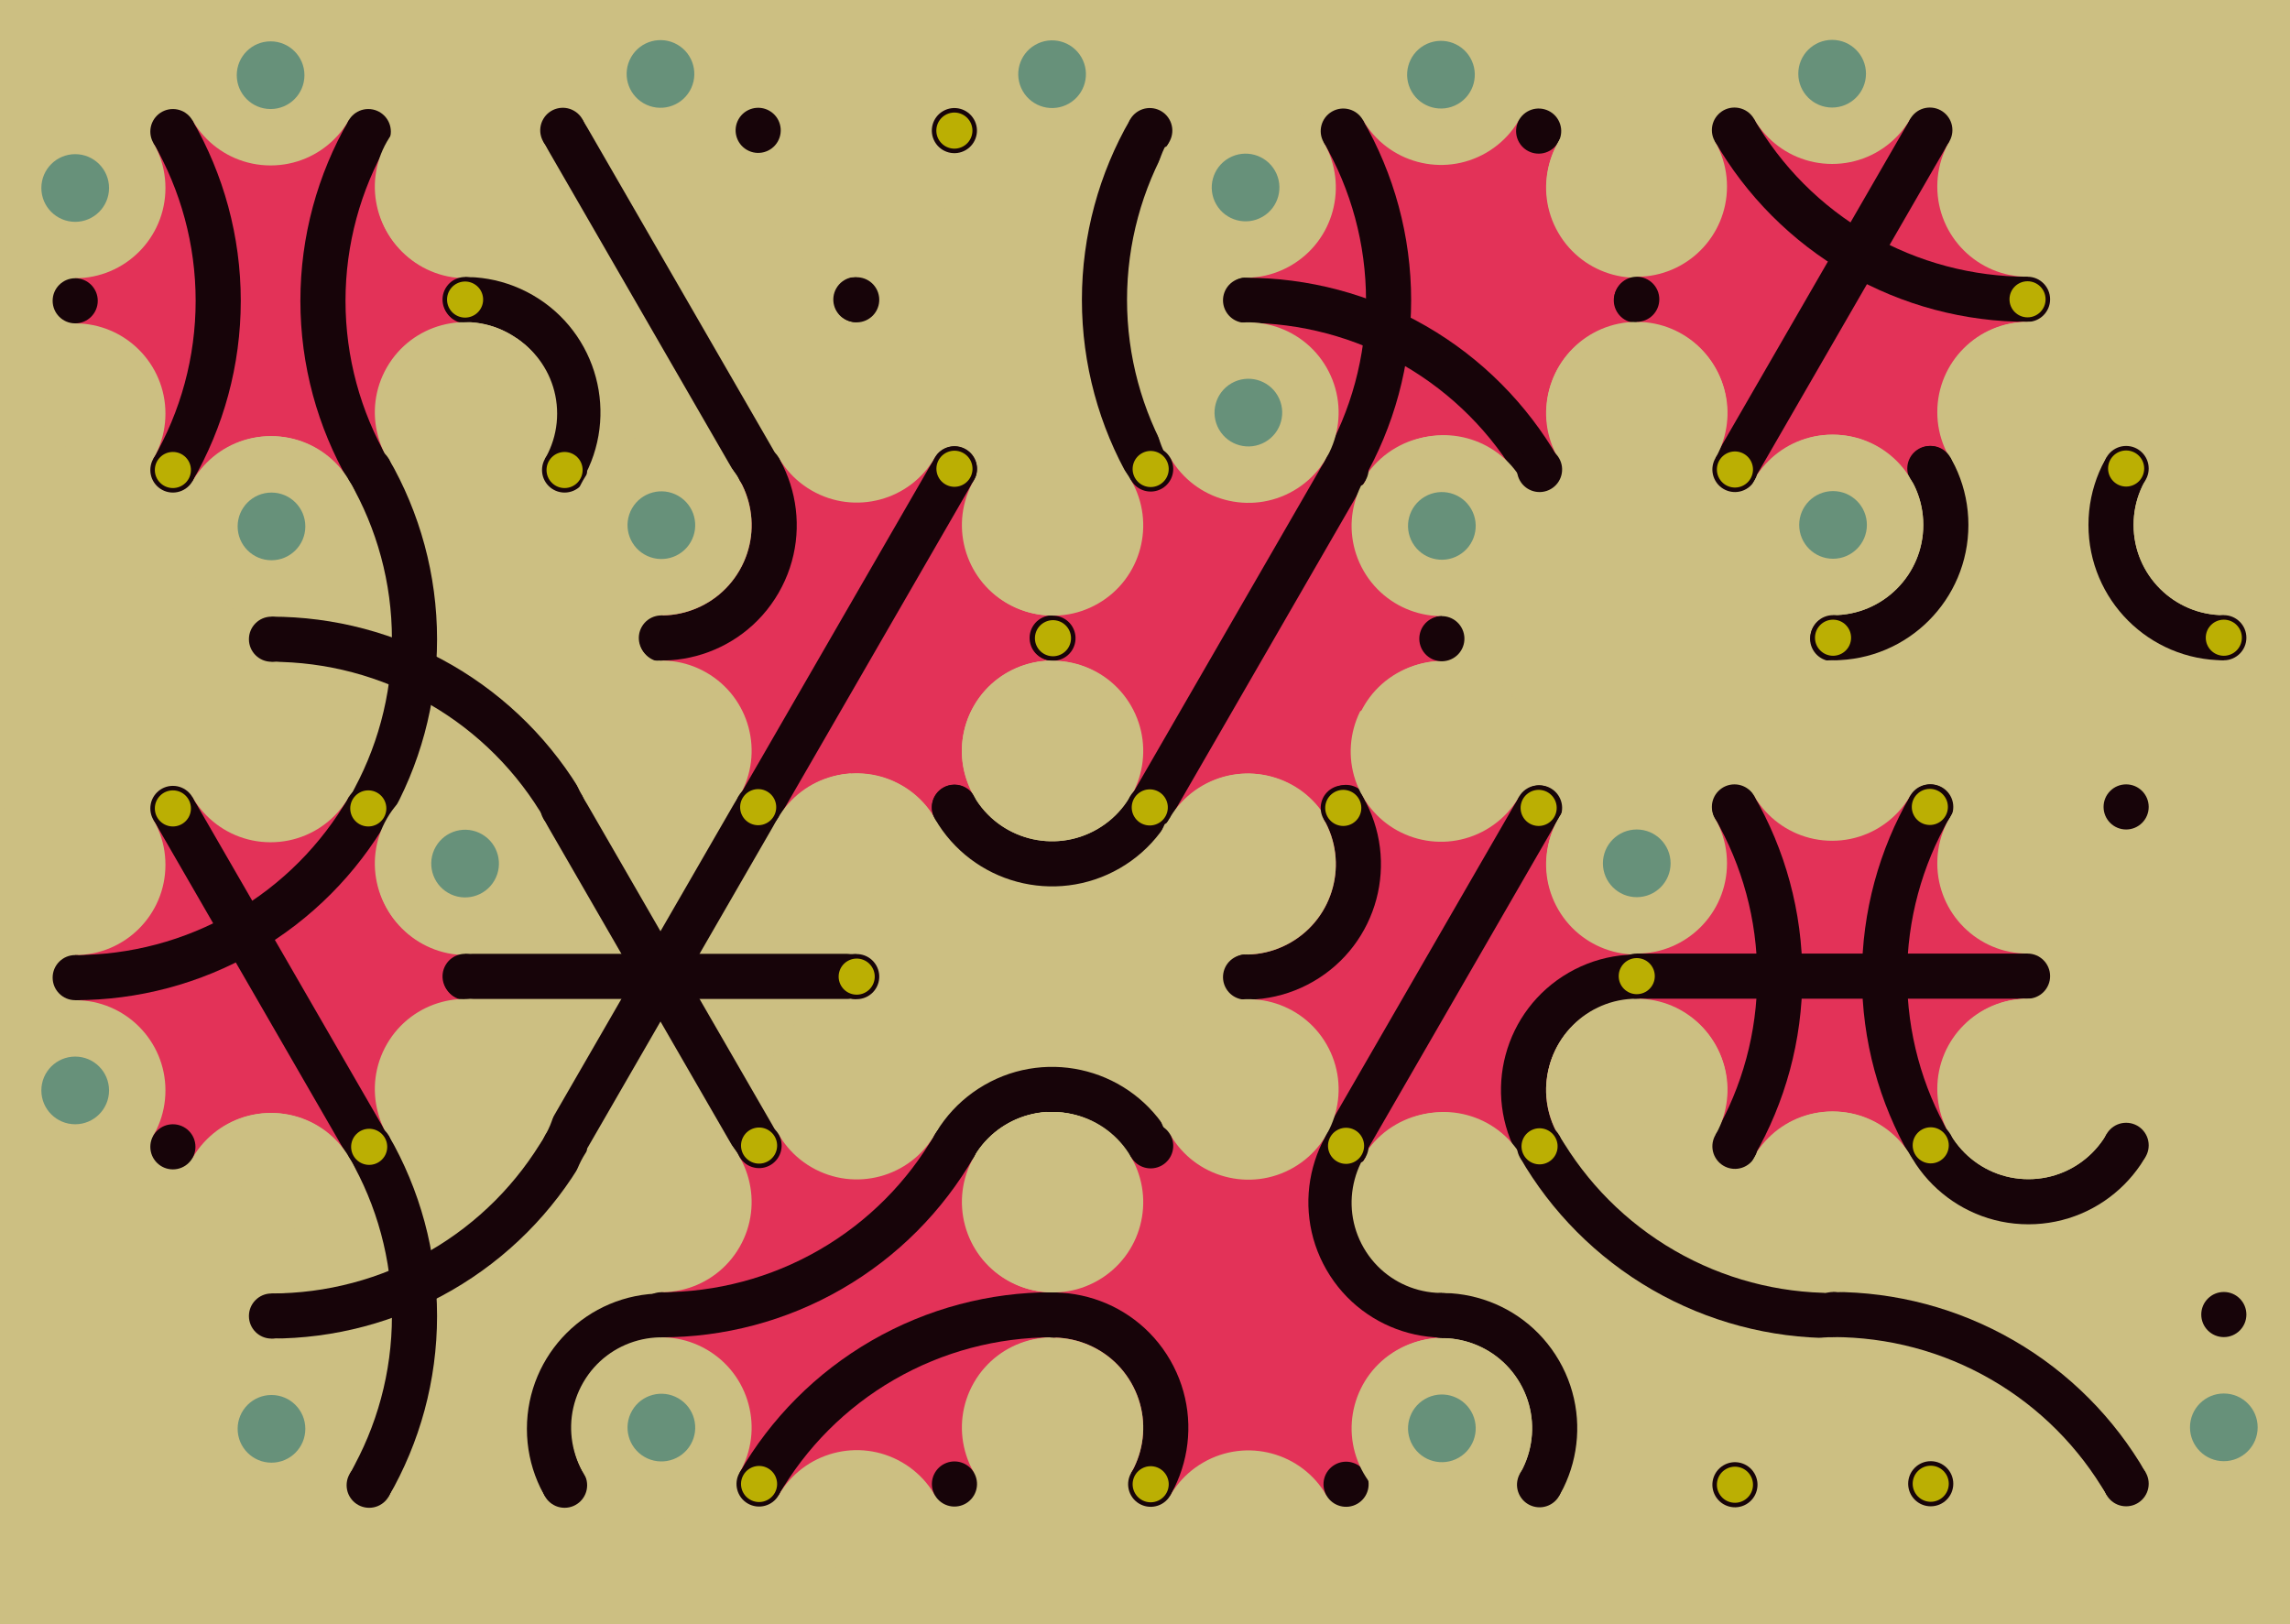 <svg xmlns='http://www.w3.org/2000/svg' width='1015' height='720'><rect width='100%' height='100%' fill='#ccbf82'/><g transform='translate(0,0)'><g transform='rotate(0 120 133)'><svg fill='none' stroke='none'><defs><clipPath id='hex-0-0'><polygon points='206.54,183.33 119.94,233.33 33.33,183.33 33.33,83.33 119.94,33.33 206.54,83.33'/></clipPath></defs><polygon points='206.54,183.33 119.94,233.33 33.33,183.33 33.33,83.33 119.94,33.33 206.54,83.33' fill='#ccbf82'/><circle r='133.335' cx='119.935' cy='133.335' fill='#e33258' clip-path='url(#hex-0-0)'/><g stroke='#170409' stroke-width='20' clip-path='url(#hex-0-0)'><g><circle cx='293.14' cy='133.33' stroke='#170409' r='150' fill='none'/></g><g><circle cx='-53.28' cy='133.33' stroke='#170409' r='150' fill='none'/></g></g><circle cx='206.54' cy='183.33' r='40' fill='#ccbf82'/><circle cx='206.54' cy='183.33' r='15' fill='#67917a'/><circle cx='119.94' cy='233.33' r='40' fill='#ccbf82'/><circle cx='119.94' cy='233.33' r='15' fill='#ccbf82'/><circle cx='33.33' cy='183.33' r='40' fill='#ccbf82'/><circle cx='33.33' cy='183.33' r='15' fill='#ccbf82'/><circle cx='33.33' cy='83.33' r='40' fill='#ccbf82'/><circle cx='33.33' cy='83.33' r='15' fill='#67917a'/><circle cx='119.94' cy='33.33' r='40' fill='#ccbf82'/><circle cx='119.94' cy='33.33' r='15' fill='#67917a'/><circle cx='206.54' cy='83.33' r='40' fill='#ccbf82'/><circle cx='206.54' cy='83.33' r='15' fill='#ccbf82'/><circle cx='163.24' cy='208.33' r='10' fill='#170409'/><circle cx='163.24' cy='208.33' r='8' fill='#170409'/><circle cx='76.63' cy='208.33' r='10' fill='#170409'/><circle cx='76.63' cy='208.33' r='8' fill='#bbaf03'/><circle cx='33.33' cy='133.33' r='10' fill='#170409'/><circle cx='33.33' cy='133.33' r='8' fill='#170409'/><circle cx='76.63' cy='58.33' r='10' fill='#170409'/><circle cx='76.63' cy='58.33' r='8' fill='#170409'/><circle cx='163.24' cy='58.33' r='10' fill='#170409'/><circle cx='163.24' cy='58.33' r='8' fill='#170409'/><circle cx='206.54' cy='133.33' r='10' fill='#170409'/><circle cx='206.54' cy='133.33' r='8' fill='#bbaf03'/></svg></g></g><g transform='translate(173,0)'><g transform='rotate(120 120 133)'><svg fill='none' stroke='none'><defs><clipPath id='hex-0-1'><polygon points='206.54,183.33 119.94,233.33 33.33,183.33 33.33,83.33 119.94,33.33 206.54,83.33'/></clipPath></defs><polygon points='206.54,183.33 119.94,233.33 33.33,183.33 33.33,83.33 119.94,33.33 206.54,83.33' fill='#ccbf82'/><circle r='133.335' cx='119.935' cy='133.335' fill='#ccbf82' clip-path='url(#hex-0-1)'/><g stroke='#170409' stroke-width='20' clip-path='url(#hex-0-1)'><g><circle cx='206.54' cy='183.33' stroke='#170409' r='50' fill='none'/></g><line x1='76.63' y1='208.33' x2='163.24' y2='58.33'/></g><circle cx='206.54' cy='183.33' r='40' fill='#ccbf82'/><circle cx='206.54' cy='183.33' r='15' fill='#ccbf82'/><circle cx='119.94' cy='233.33' r='40' fill='#ccbf82'/><circle cx='119.94' cy='233.33' r='15' fill='#ccbf82'/><circle cx='33.33' cy='183.33' r='40' fill='#ccbf82'/><circle cx='33.33' cy='183.33' r='15' fill='#67917a'/><circle cx='33.33' cy='83.33' r='40' fill='#ccbf82'/><circle cx='33.33' cy='83.33' r='15' fill='#ccbf82'/><circle cx='119.94' cy='33.33' r='40' fill='#ccbf82'/><circle cx='119.94' cy='33.33' r='15' fill='#ccbf82'/><circle cx='206.54' cy='83.33' r='40' fill='#ccbf82'/><circle cx='206.54' cy='83.33' r='15' fill='#67917a'/><circle cx='163.24' cy='208.33' r='10' fill='#170409'/><circle cx='163.24' cy='208.33' r='8' fill='#bbaf03'/><circle cx='76.63' cy='208.33' r='10' fill='#170409'/><circle cx='76.63' cy='208.33' r='8' fill='#170409'/><circle cx='33.33' cy='133.33' r='10' fill='#170409'/><circle cx='33.33' cy='133.33' r='8' fill='#170409'/><circle cx='76.63' cy='58.33' r='10' fill='#170409'/><circle cx='76.63' cy='58.33' r='8' fill='#bbaf03'/><circle cx='163.24' cy='58.33' r='10' fill='#170409'/><circle cx='163.24' cy='58.33' r='8' fill='#170409'/><circle cx='206.54' cy='133.33' r='10' fill='#170409'/><circle cx='206.54' cy='133.33' r='8' fill='#170409'/></svg></g></g><g transform='translate(346,0)'><g transform='rotate(240 120 133)'><svg fill='none' stroke='none'><defs><clipPath id='hex-0-2'><polygon points='206.54,183.33 119.94,233.33 33.33,183.33 33.33,83.33 119.94,33.33 206.54,83.33'/></clipPath></defs><polygon points='206.54,183.33 119.94,233.33 33.33,183.33 33.33,83.33 119.94,33.33 206.54,83.33' fill='#ccbf82'/><circle r='133.335' cx='119.935' cy='133.335' fill='#ccbf82' clip-path='url(#hex-0-2)'/><g stroke='#170409' stroke-width='20' clip-path='url(#hex-0-2)'><g><circle cx='33.33' cy='283.34' stroke='#170409' r='150' fill='none'/></g></g><circle cx='206.54' cy='183.33' r='40' fill='#ccbf82'/><circle cx='206.54' cy='183.33' r='15' fill='#67917a'/><circle cx='119.94' cy='233.33' r='40' fill='#ccbf82'/><circle cx='119.94' cy='233.33' r='15' fill='#ccbf82'/><circle cx='33.33' cy='183.33' r='40' fill='#ccbf82'/><circle cx='33.33' cy='183.33' r='15' fill='#ccbf82'/><circle cx='33.33' cy='83.33' r='40' fill='#ccbf82'/><circle cx='33.33' cy='83.33' r='15' fill='#ccbf82'/><circle cx='119.94' cy='33.33' r='40' fill='#ccbf82'/><circle cx='119.94' cy='33.33' r='15' fill='#67917a'/><circle cx='206.54' cy='83.33' r='40' fill='#ccbf82'/><circle cx='206.54' cy='83.33' r='15' fill='#ccbf82'/><circle cx='163.24' cy='208.33' r='10' fill='#170409'/><circle cx='163.24' cy='208.33' r='8' fill='#170409'/><circle cx='76.63' cy='208.33' r='10' fill='#170409'/><circle cx='76.63' cy='208.33' r='8' fill='#bbaf03'/><circle cx='33.33' cy='133.33' r='10' fill='#170409'/><circle cx='33.33' cy='133.33' r='8' fill='#bbaf03'/><circle cx='76.63' cy='58.33' r='10' fill='#170409'/><circle cx='76.63' cy='58.33' r='8' fill='#170409'/><circle cx='163.24' cy='58.33' r='10' fill='#170409'/><circle cx='163.24' cy='58.33' r='8' fill='#170409'/><circle cx='206.54' cy='133.33' r='10' fill='#170409'/><circle cx='206.54' cy='133.33' r='8' fill='#bbaf03'/></svg></g></g><g transform='translate(519,0)'><g transform='rotate(60 120 133)'><svg fill='none' stroke='none'><defs><clipPath id='hex-0-3'><polygon points='206.54,183.33 119.94,233.33 33.33,183.33 33.33,83.33 119.94,33.33 206.54,83.33'/></clipPath></defs><polygon points='206.54,183.33 119.94,233.33 33.33,183.33 33.33,83.33 119.94,33.33 206.54,83.33' fill='#ccbf82'/><circle r='133.335' cx='119.935' cy='133.335' fill='#e33258' clip-path='url(#hex-0-3)'/><g stroke='#170409' stroke-width='20' clip-path='url(#hex-0-3)'><g><circle cx='33.33' cy='283.34' stroke='#170409' r='150' fill='none'/></g><g><circle cx='206.54' cy='283.32' stroke='#170409' r='150' fill='none'/></g></g><circle cx='206.54' cy='183.33' r='40' fill='#ccbf82'/><circle cx='206.54' cy='183.33' r='15' fill='#ccbf82'/><circle cx='119.94' cy='233.33' r='40' fill='#ccbf82'/><circle cx='119.94' cy='233.33' r='15' fill='#ccbf82'/><circle cx='33.33' cy='183.33' r='40' fill='#ccbf82'/><circle cx='33.33' cy='183.33' r='15' fill='#67917a'/><circle cx='33.33' cy='83.33' r='40' fill='#ccbf82'/><circle cx='33.33' cy='83.33' r='15' fill='#67917a'/><circle cx='119.94' cy='33.33' r='40' fill='#ccbf82'/><circle cx='119.94' cy='33.33' r='15' fill='#ccbf82'/><circle cx='206.54' cy='83.33' r='40' fill='#ccbf82'/><circle cx='206.54' cy='83.33' r='15' fill='#ccbf82'/><circle cx='163.24' cy='208.33' r='10' fill='#170409'/><circle cx='163.24' cy='208.33' r='8' fill='#bbaf03'/><circle cx='76.63' cy='208.33' r='10' fill='#170409'/><circle cx='76.63' cy='208.33' r='8' fill='#170409'/><circle cx='33.33' cy='133.33' r='10' fill='#170409'/><circle cx='33.33' cy='133.33' r='8' fill='#170409'/><circle cx='76.63' cy='58.33' r='10' fill='#170409'/><circle cx='76.63' cy='58.33' r='8' fill='#170409'/><circle cx='163.24' cy='58.33' r='10' fill='#170409'/><circle cx='163.24' cy='58.33' r='8' fill='#bbaf03'/><circle cx='206.54' cy='133.33' r='10' fill='#170409'/><circle cx='206.54' cy='133.33' r='8' fill='#170409'/></svg></g></g><g transform='translate(692,0)'><g transform='rotate(180 120 133)'><svg fill='none' stroke='none'><defs><clipPath id='hex-0-4'><polygon points='206.54,183.33 119.94,233.33 33.33,183.33 33.33,83.33 119.94,33.33 206.54,83.33'/></clipPath></defs><polygon points='206.54,183.33 119.94,233.33 33.33,183.33 33.33,83.33 119.94,33.33 206.54,83.33' fill='#ccbf82'/><circle r='133.335' cx='119.935' cy='133.335' fill='#e33258' clip-path='url(#hex-0-4)'/><g stroke='#170409' stroke-width='20' clip-path='url(#hex-0-4)'><g><circle cx='33.33' cy='283.34' stroke='#170409' r='150' fill='none'/></g><line x1='76.63' y1='208.33' x2='163.24' y2='58.33'/></g><circle cx='206.54' cy='183.33' r='40' fill='#ccbf82'/><circle cx='206.54' cy='183.33' r='15' fill='#ccbf82'/><circle cx='119.94' cy='233.33' r='40' fill='#ccbf82'/><circle cx='119.94' cy='233.33' r='15' fill='#67917a'/><circle cx='33.33' cy='183.33' r='40' fill='#ccbf82'/><circle cx='33.33' cy='183.33' r='15' fill='#ccbf82'/><circle cx='33.33' cy='83.33' r='40' fill='#ccbf82'/><circle cx='33.33' cy='83.33' r='15' fill='#ccbf82'/><circle cx='119.94' cy='33.33' r='40' fill='#ccbf82'/><circle cx='119.94' cy='33.33' r='15' fill='#67917a'/><circle cx='206.54' cy='83.33' r='40' fill='#ccbf82'/><circle cx='206.54' cy='83.33' r='15' fill='#67917a'/><circle cx='163.24' cy='208.33' r='10' fill='#170409'/><circle cx='163.24' cy='208.33' r='8' fill='#170409'/><circle cx='76.63' cy='208.33' r='10' fill='#170409'/><circle cx='76.63' cy='208.33' r='8' fill='#170409'/><circle cx='33.33' cy='133.33' r='10' fill='#170409'/><circle cx='33.33' cy='133.33' r='8' fill='#bbaf03'/><circle cx='76.63' cy='58.33' r='10' fill='#170409'/><circle cx='76.63' cy='58.33' r='8' fill='#170409'/><circle cx='163.24' cy='58.33' r='10' fill='#170409'/><circle cx='163.24' cy='58.33' r='8' fill='#170409'/><circle cx='206.54' cy='133.33' r='10' fill='#170409'/><circle cx='206.54' cy='133.33' r='8' fill='#170409'/></svg></g></g><g transform='translate(87,150)'><g transform='rotate(0 120 133)'><svg fill='none' stroke='none'><defs><clipPath id='hex-1-0'><polygon points='206.54,183.33 119.94,233.33 33.33,183.33 33.33,83.33 119.94,33.33 206.54,83.33'/></clipPath></defs><polygon points='206.54,183.33 119.94,233.33 33.33,183.33 33.33,83.33 119.94,33.33 206.54,83.33' fill='#ccbf82'/><circle r='133.335' cx='119.935' cy='133.335' fill='#ccbf82' clip-path='url(#hex-1-0)'/><g stroke='#170409' stroke-width='20' clip-path='url(#hex-1-0)'><g><circle cx='33.33' cy='283.34' stroke='#170409' r='150' fill='none'/></g><g><circle cx='-53.28' cy='133.33' stroke='#170409' r='150' fill='none'/></g></g><circle cx='206.54' cy='183.33' r='40' fill='#ccbf82'/><circle cx='206.54' cy='183.33' r='15' fill='#ccbf82'/><circle cx='119.94' cy='233.33' r='40' fill='#ccbf82'/><circle cx='119.94' cy='233.33' r='15' fill='#ccbf82'/><circle cx='33.33' cy='183.33' r='40' fill='#ccbf82'/><circle cx='33.33' cy='183.33' r='15' fill='#ccbf82'/><circle cx='33.33' cy='83.33' r='40' fill='#ccbf82'/><circle cx='33.33' cy='83.33' r='15' fill='#67917a'/><circle cx='119.94' cy='33.33' r='40' fill='#ccbf82'/><circle cx='119.94' cy='33.33' r='15' fill='#ccbf82'/><circle cx='206.54' cy='83.33' r='40' fill='#ccbf82'/><circle cx='206.54' cy='83.33' r='15' fill='#ccbf82'/><circle cx='163.24' cy='208.33' r='10' fill='#170409'/><circle cx='163.24' cy='208.33' r='8' fill='#bbaf03'/><circle cx='76.63' cy='208.33' r='10' fill='#170409'/><circle cx='76.63' cy='208.33' r='8' fill='#bbaf03'/><circle cx='33.33' cy='133.33' r='10' fill='#170409'/><circle cx='33.33' cy='133.33' r='8' fill='#170409'/><circle cx='76.63' cy='58.33' r='10' fill='#170409'/><circle cx='76.63' cy='58.33' r='8' fill='#170409'/><circle cx='163.24' cy='58.33' r='10' fill='#170409'/><circle cx='163.24' cy='58.33' r='8' fill='#bbaf03'/><circle cx='206.54' cy='133.33' r='10' fill='#170409'/><circle cx='206.54' cy='133.33' r='8' fill='#170409'/></svg></g></g><g transform='translate(260,150)'><g transform='rotate(120 120 133)'><svg fill='none' stroke='none'><defs><clipPath id='hex-1-1'><polygon points='206.54,183.33 119.94,233.33 33.33,183.33 33.33,83.33 119.94,33.33 206.54,83.33'/></clipPath></defs><polygon points='206.54,183.33 119.94,233.33 33.33,183.33 33.33,83.33 119.94,33.33 206.54,83.33' fill='#ccbf82'/><circle r='133.335' cx='119.935' cy='133.335' fill='#e33258' clip-path='url(#hex-1-1)'/><g stroke='#170409' stroke-width='20' clip-path='url(#hex-1-1)'><g><circle cx='119.94' cy='233.33' stroke='#170409' r='50' fill='none'/></g><line x1='33.33' y1='133.33' x2='206.54' y2='133.33'/></g><circle cx='206.54' cy='183.33' r='40' fill='#ccbf82'/><circle cx='206.54' cy='183.33' r='15' fill='#ccbf82'/><circle cx='119.94' cy='233.33' r='40' fill='#ccbf82'/><circle cx='119.94' cy='233.33' r='15' fill='#67917a'/><circle cx='33.33' cy='183.33' r='40' fill='#ccbf82'/><circle cx='33.33' cy='183.33' r='15' fill='#ccbf82'/><circle cx='33.33' cy='83.33' r='40' fill='#ccbf82'/><circle cx='33.33' cy='83.33' r='15' fill='#ccbf82'/><circle cx='119.94' cy='33.33' r='40' fill='#ccbf82'/><circle cx='119.94' cy='33.33' r='15' fill='#ccbf82'/><circle cx='206.54' cy='83.33' r='40' fill='#ccbf82'/><circle cx='206.54' cy='83.33' r='15' fill='#67917a'/><circle cx='163.24' cy='208.33' r='10' fill='#170409'/><circle cx='163.24' cy='208.33' r='8' fill='#170409'/><circle cx='76.63' cy='208.33' r='10' fill='#170409'/><circle cx='76.63' cy='208.33' r='8' fill='#170409'/><circle cx='33.33' cy='133.33' r='10' fill='#170409'/><circle cx='33.33' cy='133.33' r='8' fill='#bbaf03'/><circle cx='76.63' cy='58.33' r='10' fill='#170409'/><circle cx='76.63' cy='58.33' r='8' fill='#bbaf03'/><circle cx='163.24' cy='58.33' r='10' fill='#170409'/><circle cx='163.24' cy='58.33' r='8' fill='#170409'/><circle cx='206.54' cy='133.33' r='10' fill='#170409'/><circle cx='206.54' cy='133.33' r='8' fill='#170409'/></svg></g></g><g transform='translate(433,150)'><g transform='rotate(240 120 133)'><svg fill='none' stroke='none'><defs><clipPath id='hex-1-2'><polygon points='206.54,183.33 119.94,233.33 33.33,183.33 33.33,83.33 119.94,33.33 206.54,83.33'/></clipPath></defs><polygon points='206.54,183.33 119.94,233.33 33.33,183.33 33.33,83.33 119.94,33.33 206.54,83.33' fill='#ccbf82'/><circle r='133.335' cx='119.935' cy='133.335' fill='#e33258' clip-path='url(#hex-1-2)'/><g stroke='#170409' stroke-width='20' clip-path='url(#hex-1-2)'><line x1='163.24' y1='208.33' x2='76.63' y2='58.33'/></g><circle cx='206.54' cy='183.33' r='40' fill='#ccbf82'/><circle cx='206.54' cy='183.33' r='15' fill='#67917a'/><circle cx='119.94' cy='233.33' r='40' fill='#ccbf82'/><circle cx='119.94' cy='233.33' r='15' fill='#ccbf82'/><circle cx='33.33' cy='183.33' r='40' fill='#ccbf82'/><circle cx='33.33' cy='183.33' r='15' fill='#ccbf82'/><circle cx='33.33' cy='83.33' r='40' fill='#ccbf82'/><circle cx='33.33' cy='83.33' r='15' fill='#67917a'/><circle cx='119.94' cy='33.33' r='40' fill='#ccbf82'/><circle cx='119.94' cy='33.33' r='15' fill='#ccbf82'/><circle cx='206.54' cy='83.33' r='40' fill='#ccbf82'/><circle cx='206.54' cy='83.33' r='15' fill='#ccbf82'/><circle cx='163.24' cy='208.33' r='10' fill='#170409'/><circle cx='163.24' cy='208.33' r='8' fill='#170409'/><circle cx='76.63' cy='208.33' r='10' fill='#170409'/><circle cx='76.63' cy='208.33' r='8' fill='#bbaf03'/><circle cx='33.33' cy='133.33' r='10' fill='#170409'/><circle cx='33.33' cy='133.33' r='8' fill='#170409'/><circle cx='76.63' cy='58.33' r='10' fill='#170409'/><circle cx='76.63' cy='58.33' r='8' fill='#170409'/><circle cx='163.24' cy='58.33' r='10' fill='#170409'/><circle cx='163.24' cy='58.33' r='8' fill='#bbaf03'/><circle cx='206.54' cy='133.33' r='10' fill='#170409'/><circle cx='206.54' cy='133.33' r='8' fill='#bbaf03'/></svg></g></g><g transform='translate(606,150)'><g transform='rotate(60 120 133)'><svg fill='none' stroke='none'><defs><clipPath id='hex-1-3'><polygon points='206.54,183.33 119.94,233.33 33.33,183.33 33.33,83.33 119.94,33.33 206.54,83.33'/></clipPath></defs><polygon points='206.54,183.33 119.94,233.33 33.33,183.33 33.33,83.33 119.94,33.33 206.54,83.33' fill='#ccbf82'/><circle r='133.335' cx='119.935' cy='133.335' fill='#ccbf82' clip-path='url(#hex-1-3)'/><circle cx='206.54' cy='183.33' r='40' fill='#ccbf82'/><circle cx='206.54' cy='183.33' r='15' fill='#ccbf82'/><circle cx='119.94' cy='233.33' r='40' fill='#ccbf82'/><circle cx='119.94' cy='233.33' r='15' fill='#ccbf82'/><circle cx='33.33' cy='183.33' r='40' fill='#ccbf82'/><circle cx='33.33' cy='183.33' r='15' fill='#67917a'/><circle cx='33.33' cy='83.33' r='40' fill='#ccbf82'/><circle cx='33.33' cy='83.33' r='15' fill='#ccbf82'/><circle cx='119.94' cy='33.33' r='40' fill='#ccbf82'/><circle cx='119.94' cy='33.33' r='15' fill='#ccbf82'/><circle cx='206.54' cy='83.33' r='40' fill='#ccbf82'/><circle cx='206.54' cy='83.33' r='15' fill='#67917a'/><circle cx='163.24' cy='208.33' r='10' fill='#170409'/><circle cx='163.24' cy='208.33' r='8' fill='#bbaf03'/><circle cx='76.63' cy='208.33' r='10' fill='#170409'/><circle cx='76.63' cy='208.33' r='8' fill='#170409'/><circle cx='33.33' cy='133.33' r='10' fill='#170409'/><circle cx='33.33' cy='133.33' r='8' fill='#170409'/><circle cx='76.63' cy='58.33' r='10' fill='#170409'/><circle cx='76.63' cy='58.33' r='8' fill='#bbaf03'/><circle cx='163.24' cy='58.33' r='10' fill='#170409'/><circle cx='163.24' cy='58.33' r='8' fill='#170409'/><circle cx='206.54' cy='133.33' r='10' fill='#170409'/><circle cx='206.54' cy='133.33' r='8' fill='#170409'/></svg></g></g><g transform='translate(779,150)'><g transform='rotate(180 120 133)'><svg fill='none' stroke='none'><defs><clipPath id='hex-1-4'><polygon points='206.54,183.33 119.94,233.33 33.33,183.33 33.33,83.33 119.94,33.33 206.54,83.33'/></clipPath></defs><polygon points='206.54,183.33 119.94,233.33 33.33,183.33 33.33,83.33 119.94,33.33 206.54,83.33' fill='#ccbf82'/><circle r='133.335' cx='119.935' cy='133.335' fill='#ccbf82' clip-path='url(#hex-1-4)'/><g stroke='#170409' stroke-width='20' clip-path='url(#hex-1-4)'><g><circle cx='206.54' cy='183.33' stroke='#170409' r='50' fill='none'/></g><g><circle cx='33.33' cy='183.33' stroke='#170409' r='50' fill='none'/></g></g><circle cx='206.54' cy='183.33' r='40' fill='#ccbf82'/><circle cx='206.54' cy='183.33' r='15' fill='#67917a'/><circle cx='119.94' cy='233.33' r='40' fill='#ccbf82'/><circle cx='119.94' cy='233.33' r='15' fill='#ccbf82'/><circle cx='33.33' cy='183.33' r='40' fill='#ccbf82'/><circle cx='33.33' cy='183.33' r='15' fill='#ccbf82'/><circle cx='33.33' cy='83.33' r='40' fill='#ccbf82'/><circle cx='33.33' cy='83.33' r='15' fill='#ccbf82'/><circle cx='119.94' cy='33.33' r='40' fill='#ccbf82'/><circle cx='119.94' cy='33.33' r='15' fill='#67917a'/><circle cx='206.54' cy='83.33' r='40' fill='#ccbf82'/><circle cx='206.54' cy='83.33' r='15' fill='#ccbf82'/><circle cx='163.24' cy='208.33' r='10' fill='#170409'/><circle cx='163.24' cy='208.33' r='8' fill='#170409'/><circle cx='76.63' cy='208.33' r='10' fill='#170409'/><circle cx='76.63' cy='208.33' r='8' fill='#bbaf03'/><circle cx='33.33' cy='133.33' r='10' fill='#170409'/><circle cx='33.33' cy='133.33' r='8' fill='#bbaf03'/><circle cx='76.63' cy='58.33' r='10' fill='#170409'/><circle cx='76.63' cy='58.33' r='8' fill='#170409'/><circle cx='163.24' cy='58.33' r='10' fill='#170409'/><circle cx='163.24' cy='58.33' r='8' fill='#170409'/><circle cx='206.54' cy='133.33' r='10' fill='#170409'/><circle cx='206.54' cy='133.33' r='8' fill='#bbaf03'/></svg></g></g><g transform='translate(0,300)'><g transform='rotate(0 120 133)'><svg fill='none' stroke='none'><defs><clipPath id='hex-2-0'><polygon points='206.54,183.33 119.94,233.33 33.33,183.33 33.33,83.33 119.94,33.33 206.54,83.33'/></clipPath></defs><polygon points='206.54,183.33 119.94,233.33 33.33,183.33 33.33,83.33 119.94,33.33 206.54,83.33' fill='#ccbf82'/><circle r='133.335' cx='119.935' cy='133.335' fill='#e33258' clip-path='url(#hex-2-0)'/><g stroke='#170409' stroke-width='20' clip-path='url(#hex-2-0)'><line x1='163.24' y1='208.33' x2='76.63' y2='58.33'/><g><circle cx='33.33' cy='-16.68' stroke='#170409' r='150' fill='none'/></g></g><circle cx='206.54' cy='183.33' r='40' fill='#ccbf82'/><circle cx='206.54' cy='183.33' r='15' fill='#ccbf82'/><circle cx='119.94' cy='233.33' r='40' fill='#ccbf82'/><circle cx='119.94' cy='233.33' r='15' fill='#ccbf82'/><circle cx='33.33' cy='183.33' r='40' fill='#ccbf82'/><circle cx='33.33' cy='183.33' r='15' fill='#67917a'/><circle cx='33.33' cy='83.33' r='40' fill='#ccbf82'/><circle cx='33.33' cy='83.33' r='15' fill='#ccbf82'/><circle cx='119.94' cy='33.33' r='40' fill='#ccbf82'/><circle cx='119.94' cy='33.33' r='15' fill='#ccbf82'/><circle cx='206.54' cy='83.33' r='40' fill='#ccbf82'/><circle cx='206.54' cy='83.33' r='15' fill='#ccbf82'/><circle cx='163.24' cy='208.33' r='10' fill='#170409'/><circle cx='163.24' cy='208.33' r='8' fill='#bbaf03'/><circle cx='76.63' cy='208.33' r='10' fill='#170409'/><circle cx='76.63' cy='208.33' r='8' fill='#170409'/><circle cx='33.33' cy='133.33' r='10' fill='#170409'/><circle cx='33.33' cy='133.33' r='8' fill='#170409'/><circle cx='76.63' cy='58.33' r='10' fill='#170409'/><circle cx='76.63' cy='58.33' r='8' fill='#bbaf03'/><circle cx='163.24' cy='58.33' r='10' fill='#170409'/><circle cx='163.24' cy='58.33' r='8' fill='#bbaf03'/><circle cx='206.54' cy='133.33' r='10' fill='#170409'/><circle cx='206.54' cy='133.33' r='8' fill='#170409'/></svg></g></g><g transform='translate(173,300)'><g transform='rotate(120 120 133)'><svg fill='none' stroke='none'><defs><clipPath id='hex-2-1'><polygon points='206.54,183.33 119.94,233.33 33.33,183.33 33.33,83.33 119.94,33.33 206.54,83.33'/></clipPath></defs><polygon points='206.54,183.33 119.94,233.33 33.33,183.33 33.33,83.33 119.94,33.33 206.54,83.33' fill='#ccbf82'/><circle r='133.335' cx='119.935' cy='133.335' fill='#ccbf82' clip-path='url(#hex-2-1)'/><g stroke='#170409' stroke-width='20' clip-path='url(#hex-2-1)'><line x1='163.24' y1='208.33' x2='76.63' y2='58.33'/><line x1='76.63' y1='208.33' x2='163.24' y2='58.33'/><line x1='33.33' y1='133.33' x2='206.54' y2='133.33'/></g><circle cx='206.54' cy='183.33' r='40' fill='#ccbf82'/><circle cx='206.54' cy='183.33' r='15' fill='#ccbf82'/><circle cx='119.94' cy='233.33' r='40' fill='#ccbf82'/><circle cx='119.94' cy='233.33' r='15' fill='#67917a'/><circle cx='33.33' cy='183.33' r='40' fill='#ccbf82'/><circle cx='33.33' cy='183.33' r='15' fill='#ccbf82'/><circle cx='33.33' cy='83.33' r='40' fill='#ccbf82'/><circle cx='33.33' cy='83.33' r='15' fill='#ccbf82'/><circle cx='119.94' cy='33.33' r='40' fill='#ccbf82'/><circle cx='119.94' cy='33.33' r='15' fill='#67917a'/><circle cx='206.54' cy='83.33' r='40' fill='#ccbf82'/><circle cx='206.54' cy='83.33' r='15' fill='#ccbf82'/><circle cx='163.24' cy='208.33' r='10' fill='#170409'/><circle cx='163.24' cy='208.33' r='8' fill='#170409'/><circle cx='76.63' cy='208.33' r='10' fill='#170409'/><circle cx='76.63' cy='208.33' r='8' fill='#170409'/><circle cx='33.33' cy='133.33' r='10' fill='#170409'/><circle cx='33.33' cy='133.33' r='8' fill='#bbaf03'/><circle cx='76.63' cy='58.33' r='10' fill='#170409'/><circle cx='76.63' cy='58.33' r='8' fill='#170409'/><circle cx='163.24' cy='58.33' r='10' fill='#170409'/><circle cx='163.24' cy='58.33' r='8' fill='#170409'/><circle cx='206.54' cy='133.33' r='10' fill='#170409'/><circle cx='206.54' cy='133.33' r='8' fill='#bbaf03'/></svg></g></g><g transform='translate(346,300)'><g transform='rotate(240 120 133)'><svg fill='none' stroke='none'><defs><clipPath id='hex-2-2'><polygon points='206.54,183.33 119.94,233.33 33.33,183.33 33.33,83.33 119.94,33.33 206.54,83.33'/></clipPath></defs><polygon points='206.54,183.33 119.94,233.33 33.33,183.33 33.33,83.33 119.94,33.33 206.54,83.33' fill='#ccbf82'/><circle r='133.335' cx='119.935' cy='133.335' fill='#ccbf82' clip-path='url(#hex-2-2)'/><g stroke='#170409' stroke-width='20' clip-path='url(#hex-2-2)'><g><circle cx='206.54' cy='183.33' stroke='#170409' r='50' fill='none'/></g><g><circle cx='33.33' cy='83.33' stroke='#170409' r='50' fill='none'/></g></g><circle cx='206.54' cy='183.33' r='40' fill='#ccbf82'/><circle cx='206.54' cy='183.33' r='15' fill='#ccbf82'/><circle cx='119.94' cy='233.33' r='40' fill='#ccbf82'/><circle cx='119.94' cy='233.33' r='15' fill='#ccbf82'/><circle cx='33.33' cy='183.33' r='40' fill='#ccbf82'/><circle cx='33.33' cy='183.33' r='15' fill='#ccbf82'/><circle cx='33.33' cy='83.33' r='40' fill='#ccbf82'/><circle cx='33.33' cy='83.33' r='15' fill='#67917a'/><circle cx='119.94' cy='33.33' r='40' fill='#ccbf82'/><circle cx='119.94' cy='33.33' r='15' fill='#ccbf82'/><circle cx='206.54' cy='83.33' r='40' fill='#ccbf82'/><circle cx='206.54' cy='83.33' r='15' fill='#ccbf82'/><circle cx='163.24' cy='208.33' r='10' fill='#170409'/><circle cx='163.24' cy='208.33' r='8' fill='#bbaf03'/><circle cx='76.63' cy='208.33' r='10' fill='#170409'/><circle cx='76.63' cy='208.33' r='8' fill='#170409'/><circle cx='33.33' cy='133.33' r='10' fill='#170409'/><circle cx='33.33' cy='133.33' r='8' fill='#170409'/><circle cx='76.63' cy='58.33' r='10' fill='#170409'/><circle cx='76.63' cy='58.33' r='8' fill='#170409'/><circle cx='163.24' cy='58.33' r='10' fill='#170409'/><circle cx='163.24' cy='58.33' r='8' fill='#bbaf03'/><circle cx='206.54' cy='133.33' r='10' fill='#170409'/><circle cx='206.54' cy='133.33' r='8' fill='#170409'/></svg></g></g><g transform='translate(519,300)'><g transform='rotate(60 120 133)'><svg fill='none' stroke='none'><defs><clipPath id='hex-2-3'><polygon points='206.54,183.33 119.94,233.33 33.33,183.33 33.33,83.33 119.94,33.33 206.54,83.33'/></clipPath></defs><polygon points='206.54,183.33 119.94,233.33 33.33,183.33 33.33,83.33 119.94,33.33 206.54,83.33' fill='#ccbf82'/><circle r='133.335' cx='119.935' cy='133.335' fill='#e33258' clip-path='url(#hex-2-3)'/><g stroke='#170409' stroke-width='20' clip-path='url(#hex-2-3)'><line x1='163.24' y1='208.33' x2='76.63' y2='58.33'/><g><circle cx='33.33' cy='183.33' stroke='#170409' r='50' fill='none'/></g><g><circle cx='206.54' cy='83.33' stroke='#170409' r='50' fill='none'/></g></g><circle cx='206.54' cy='183.33' r='40' fill='#ccbf82'/><circle cx='206.54' cy='183.33' r='15' fill='#ccbf82'/><circle cx='119.94' cy='233.33' r='40' fill='#ccbf82'/><circle cx='119.94' cy='233.33' r='15' fill='#67917a'/><circle cx='33.33' cy='183.33' r='40' fill='#ccbf82'/><circle cx='33.33' cy='183.33' r='15' fill='#ccbf82'/><circle cx='33.33' cy='83.33' r='40' fill='#ccbf82'/><circle cx='33.33' cy='83.33' r='15' fill='#ccbf82'/><circle cx='119.94' cy='33.33' r='40' fill='#ccbf82'/><circle cx='119.94' cy='33.33' r='15' fill='#ccbf82'/><circle cx='206.54' cy='83.33' r='40' fill='#ccbf82'/><circle cx='206.54' cy='83.33' r='15' fill='#67917a'/><circle cx='163.24' cy='208.33' r='10' fill='#170409'/><circle cx='163.24' cy='208.33' r='8' fill='#170409'/><circle cx='76.63' cy='208.33' r='10' fill='#170409'/><circle cx='76.63' cy='208.33' r='8' fill='#170409'/><circle cx='33.33' cy='133.33' r='10' fill='#170409'/><circle cx='33.33' cy='133.33' r='8' fill='#bbaf03'/><circle cx='76.63' cy='58.33' r='10' fill='#170409'/><circle cx='76.63' cy='58.33' r='8' fill='#bbaf03'/><circle cx='163.24' cy='58.33' r='10' fill='#170409'/><circle cx='163.24' cy='58.33' r='8' fill='#170409'/><circle cx='206.54' cy='133.33' r='10' fill='#170409'/><circle cx='206.54' cy='133.33' r='8' fill='#170409'/></svg></g></g><g transform='translate(692,300)'><g transform='rotate(180 120 133)'><svg fill='none' stroke='none'><defs><clipPath id='hex-2-4'><polygon points='206.54,183.33 119.94,233.33 33.33,183.33 33.33,83.33 119.94,33.33 206.54,83.33'/></clipPath></defs><polygon points='206.54,183.33 119.94,233.33 33.33,183.33 33.33,83.33 119.94,33.33 206.54,83.33' fill='#ccbf82'/><circle r='133.335' cx='119.935' cy='133.335' fill='#e33258' clip-path='url(#hex-2-4)'/><g stroke='#170409' stroke-width='20' clip-path='url(#hex-2-4)'><g><circle cx='293.14' cy='133.33' stroke='#170409' r='150' fill='none'/></g><g><circle cx='-53.28' cy='133.33' stroke='#170409' r='150' fill='none'/></g><line x1='33.33' y1='133.33' x2='206.54' y2='133.33'/></g><circle cx='206.54' cy='183.33' r='40' fill='#ccbf82'/><circle cx='206.54' cy='183.33' r='15' fill='#67917a'/><circle cx='119.94' cy='233.33' r='40' fill='#ccbf82'/><circle cx='119.94' cy='233.33' r='15' fill='#ccbf82'/><circle cx='33.33' cy='183.33' r='40' fill='#ccbf82'/><circle cx='33.33' cy='183.33' r='15' fill='#ccbf82'/><circle cx='33.33' cy='83.33' r='40' fill='#ccbf82'/><circle cx='33.33' cy='83.33' r='15' fill='#67917a'/><circle cx='119.94' cy='33.33' r='40' fill='#ccbf82'/><circle cx='119.94' cy='33.33' r='15' fill='#ccbf82'/><circle cx='206.54' cy='83.33' r='40' fill='#ccbf82'/><circle cx='206.54' cy='83.33' r='15' fill='#ccbf82'/><circle cx='163.24' cy='208.33' r='10' fill='#170409'/><circle cx='163.24' cy='208.33' r='8' fill='#170409'/><circle cx='76.63' cy='208.33' r='10' fill='#170409'/><circle cx='76.63' cy='208.33' r='8' fill='#bbaf03'/><circle cx='33.33' cy='133.33' r='10' fill='#170409'/><circle cx='33.33' cy='133.33' r='8' fill='#170409'/><circle cx='76.63' cy='58.33' r='10' fill='#170409'/><circle cx='76.63' cy='58.33' r='8' fill='#170409'/><circle cx='163.24' cy='58.33' r='10' fill='#170409'/><circle cx='163.24' cy='58.33' r='8' fill='#bbaf03'/><circle cx='206.54' cy='133.33' r='10' fill='#170409'/><circle cx='206.54' cy='133.33' r='8' fill='#bbaf03'/></svg></g></g><g transform='translate(87,450)'><g transform='rotate(0 120 133)'><svg fill='none' stroke='none'><defs><clipPath id='hex-3-0'><polygon points='206.54,183.33 119.94,233.33 33.33,183.33 33.33,83.33 119.94,33.33 206.54,83.33'/></clipPath></defs><polygon points='206.54,183.33 119.94,233.33 33.33,183.33 33.33,83.33 119.94,33.33 206.54,83.33' fill='#ccbf82'/><circle r='133.335' cx='119.935' cy='133.335' fill='#ccbf82' clip-path='url(#hex-3-0)'/><g stroke='#170409' stroke-width='20' clip-path='url(#hex-3-0)'><g><circle cx='206.54' cy='183.33' stroke='#170409' r='50' fill='none'/></g><g><circle cx='-53.28' cy='133.33' stroke='#170409' r='150' fill='none'/></g><g><circle cx='33.33' cy='-16.68' stroke='#170409' r='150' fill='none'/></g></g><circle cx='206.54' cy='183.33' r='40' fill='#ccbf82'/><circle cx='206.54' cy='183.33' r='15' fill='#ccbf82'/><circle cx='119.94' cy='233.33' r='40' fill='#ccbf82'/><circle cx='119.94' cy='233.33' r='15' fill='#ccbf82'/><circle cx='33.33' cy='183.33' r='40' fill='#ccbf82'/><circle cx='33.33' cy='183.33' r='15' fill='#67917a'/><circle cx='33.33' cy='83.33' r='40' fill='#ccbf82'/><circle cx='33.33' cy='83.33' r='15' fill='#ccbf82'/><circle cx='119.94' cy='33.33' r='40' fill='#ccbf82'/><circle cx='119.94' cy='33.33' r='15' fill='#ccbf82'/><circle cx='206.54' cy='83.33' r='40' fill='#ccbf82'/><circle cx='206.54' cy='83.33' r='15' fill='#67917a'/><circle cx='163.24' cy='208.33' r='10' fill='#170409'/><circle cx='163.24' cy='208.33' r='8' fill='#170409'/><circle cx='76.63' cy='208.33' r='10' fill='#170409'/><circle cx='76.63' cy='208.33' r='8' fill='#170409'/><circle cx='33.33' cy='133.33' r='10' fill='#170409'/><circle cx='33.33' cy='133.33' r='8' fill='#170409'/><circle cx='76.63' cy='58.33' r='10' fill='#170409'/><circle cx='76.63' cy='58.33' r='8' fill='#bbaf03'/><circle cx='163.24' cy='58.33' r='10' fill='#170409'/><circle cx='163.24' cy='58.33' r='8' fill='#170409'/><circle cx='206.54' cy='133.33' r='10' fill='#170409'/><circle cx='206.54' cy='133.33' r='8' fill='#170409'/></svg></g></g><g transform='translate(260,450)'><g transform='rotate(120 120 133)'><svg fill='none' stroke='none'><defs><clipPath id='hex-3-1'><polygon points='206.54,183.33 119.94,233.33 33.33,183.33 33.33,83.33 119.94,33.33 206.54,83.33'/></clipPath></defs><polygon points='206.54,183.33 119.94,233.33 33.33,183.33 33.33,83.33 119.94,33.33 206.54,83.33' fill='#ccbf82'/><circle r='133.335' cx='119.935' cy='133.335' fill='#e33258' clip-path='url(#hex-3-1)'/><g stroke='#170409' stroke-width='20' clip-path='url(#hex-3-1)'><g><circle cx='33.33' cy='283.34' stroke='#170409' r='150' fill='none'/></g><g><circle cx='206.54' cy='-16.66' stroke='#170409' r='150' fill='none'/></g></g><circle cx='206.54' cy='183.33' r='40' fill='#ccbf82'/><circle cx='206.54' cy='183.33' r='15' fill='#67917a'/><circle cx='119.94' cy='233.33' r='40' fill='#ccbf82'/><circle cx='119.94' cy='233.33' r='15' fill='#ccbf82'/><circle cx='33.33' cy='183.33' r='40' fill='#ccbf82'/><circle cx='33.33' cy='183.33' r='15' fill='#ccbf82'/><circle cx='33.33' cy='83.33' r='40' fill='#ccbf82'/><circle cx='33.33' cy='83.33' r='15' fill='#ccbf82'/><circle cx='119.94' cy='33.33' r='40' fill='#ccbf82'/><circle cx='119.94' cy='33.33' r='15' fill='#67917a'/><circle cx='206.54' cy='83.33' r='40' fill='#ccbf82'/><circle cx='206.54' cy='83.33' r='15' fill='#ccbf82'/><circle cx='163.24' cy='208.33' r='10' fill='#170409'/><circle cx='163.24' cy='208.33' r='8' fill='#170409'/><circle cx='76.63' cy='208.33' r='10' fill='#170409'/><circle cx='76.63' cy='208.33' r='8' fill='#bbaf03'/><circle cx='33.33' cy='133.33' r='10' fill='#170409'/><circle cx='33.33' cy='133.33' r='8' fill='#170409'/><circle cx='76.63' cy='58.33' r='10' fill='#170409'/><circle cx='76.63' cy='58.33' r='8' fill='#170409'/><circle cx='163.24' cy='58.33' r='10' fill='#170409'/><circle cx='163.24' cy='58.33' r='8' fill='#170409'/><circle cx='206.54' cy='133.33' r='10' fill='#170409'/><circle cx='206.54' cy='133.33' r='8' fill='#bbaf03'/></svg></g></g><g transform='translate(433,450)'><g transform='rotate(240 120 133)'><svg fill='none' stroke='none'><defs><clipPath id='hex-3-2'><polygon points='206.54,183.33 119.94,233.33 33.33,183.33 33.33,83.33 119.94,33.33 206.54,83.33'/></clipPath></defs><polygon points='206.54,183.33 119.94,233.33 33.33,183.33 33.33,83.33 119.94,33.33 206.54,83.33' fill='#ccbf82'/><circle r='133.335' cx='119.935' cy='133.335' fill='#e33258' clip-path='url(#hex-3-2)'/><g stroke='#170409' stroke-width='20' clip-path='url(#hex-3-2)'><g><circle cx='119.94' cy='233.33' stroke='#170409' r='50' fill='none'/></g><g><circle cx='119.94' cy='33.33' stroke='#170409' r='50' fill='none'/></g></g><circle cx='206.54' cy='183.33' r='40' fill='#ccbf82'/><circle cx='206.54' cy='183.33' r='15' fill='#ccbf82'/><circle cx='119.94' cy='233.33' r='40' fill='#ccbf82'/><circle cx='119.94' cy='233.33' r='15' fill='#ccbf82'/><circle cx='33.33' cy='183.33' r='40' fill='#ccbf82'/><circle cx='33.33' cy='183.33' r='15' fill='#67917a'/><circle cx='33.33' cy='83.33' r='40' fill='#ccbf82'/><circle cx='33.33' cy='83.33' r='15' fill='#ccbf82'/><circle cx='119.94' cy='33.33' r='40' fill='#ccbf82'/><circle cx='119.94' cy='33.33' r='15' fill='#ccbf82'/><circle cx='206.54' cy='83.33' r='40' fill='#ccbf82'/><circle cx='206.54' cy='83.33' r='15' fill='#ccbf82'/><circle cx='163.24' cy='208.33' r='10' fill='#170409'/><circle cx='163.24' cy='208.33' r='8' fill='#bbaf03'/><circle cx='76.63' cy='208.33' r='10' fill='#170409'/><circle cx='76.63' cy='208.33' r='8' fill='#170409'/><circle cx='33.33' cy='133.33' r='10' fill='#170409'/><circle cx='33.33' cy='133.33' r='8' fill='#170409'/><circle cx='76.63' cy='58.33' r='10' fill='#170409'/><circle cx='76.63' cy='58.33' r='8' fill='#bbaf03'/><circle cx='163.24' cy='58.33' r='10' fill='#170409'/><circle cx='163.24' cy='58.33' r='8' fill='#170409'/><circle cx='206.54' cy='133.33' r='10' fill='#170409'/><circle cx='206.54' cy='133.33' r='8' fill='#170409'/></svg></g></g><g transform='translate(606,450)'><g transform='rotate(60 120 133)'><svg fill='none' stroke='none'><defs><clipPath id='hex-3-3'><polygon points='206.54,183.33 119.94,233.33 33.33,183.33 33.33,83.33 119.94,33.33 206.54,83.33'/></clipPath></defs><polygon points='206.54,183.33 119.94,233.33 33.33,183.33 33.33,83.33 119.94,33.33 206.54,83.33' fill='#ccbf82'/><circle r='133.335' cx='119.935' cy='133.335' fill='#ccbf82' clip-path='url(#hex-3-3)'/><g stroke='#170409' stroke-width='20' clip-path='url(#hex-3-3)'><g><circle cx='119.94' cy='233.33' stroke='#170409' r='50' fill='none'/></g><g><circle cx='33.33' cy='-16.68' stroke='#170409' r='150' fill='none'/></g></g><circle cx='206.54' cy='183.33' r='40' fill='#ccbf82'/><circle cx='206.54' cy='183.33' r='15' fill='#ccbf82'/><circle cx='119.94' cy='233.33' r='40' fill='#ccbf82'/><circle cx='119.94' cy='233.33' r='15' fill='#67917a'/><circle cx='33.33' cy='183.33' r='40' fill='#ccbf82'/><circle cx='33.33' cy='183.33' r='15' fill='#ccbf82'/><circle cx='33.33' cy='83.33' r='40' fill='#ccbf82'/><circle cx='33.33' cy='83.33' r='15' fill='#ccbf82'/><circle cx='119.94' cy='33.33' r='40' fill='#ccbf82'/><circle cx='119.94' cy='33.33' r='15' fill='#67917a'/><circle cx='206.54' cy='83.33' r='40' fill='#ccbf82'/><circle cx='206.54' cy='83.33' r='15' fill='#ccbf82'/><circle cx='163.24' cy='208.33' r='10' fill='#170409'/><circle cx='163.24' cy='208.33' r='8' fill='#170409'/><circle cx='76.63' cy='208.33' r='10' fill='#170409'/><circle cx='76.63' cy='208.33' r='8' fill='#170409'/><circle cx='33.33' cy='133.33' r='10' fill='#170409'/><circle cx='33.33' cy='133.33' r='8' fill='#bbaf03'/><circle cx='76.63' cy='58.33' r='10' fill='#170409'/><circle cx='76.63' cy='58.33' r='8' fill='#170409'/><circle cx='163.24' cy='58.33' r='10' fill='#170409'/><circle cx='163.24' cy='58.33' r='8' fill='#170409'/><circle cx='206.54' cy='133.33' r='10' fill='#170409'/><circle cx='206.54' cy='133.33' r='8' fill='#bbaf03'/></svg></g></g><g transform='translate(779,450)'><g transform='rotate(180 120 133)'><svg fill='none' stroke='none'><defs><clipPath id='hex-3-4'><polygon points='206.54,183.33 119.94,233.33 33.33,183.33 33.33,83.33 119.94,33.33 206.54,83.33'/></clipPath></defs><polygon points='206.54,183.33 119.94,233.33 33.33,183.33 33.33,83.33 119.94,33.33 206.54,83.33' fill='#ccbf82'/><circle r='133.335' cx='119.935' cy='133.335' fill='#ccbf82' clip-path='url(#hex-3-4)'/><g stroke='#170409' stroke-width='20' clip-path='url(#hex-3-4)'><g><circle cx='119.94' cy='233.33' stroke='#170409' r='50' fill='none'/></g><g><circle cx='206.54' cy='-16.66' stroke='#170409' r='150' fill='none'/></g></g><circle cx='206.54' cy='183.33' r='40' fill='#ccbf82'/><circle cx='206.54' cy='183.33' r='15' fill='#ccbf82'/><circle cx='119.94' cy='233.33' r='40' fill='#ccbf82'/><circle cx='119.94' cy='233.33' r='15' fill='#ccbf82'/><circle cx='33.33' cy='183.33' r='40' fill='#ccbf82'/><circle cx='33.33' cy='183.33' r='15' fill='#ccbf82'/><circle cx='33.33' cy='83.33' r='40' fill='#ccbf82'/><circle cx='33.33' cy='83.33' r='15' fill='#67917a'/><circle cx='119.94' cy='33.33' r='40' fill='#ccbf82'/><circle cx='119.94' cy='33.33' r='15' fill='#ccbf82'/><circle cx='206.54' cy='83.33' r='40' fill='#ccbf82'/><circle cx='206.54' cy='83.33' r='15' fill='#ccbf82'/><circle cx='163.24' cy='208.33' r='10' fill='#170409'/><circle cx='163.24' cy='208.33' r='8' fill='#bbaf03'/><circle cx='76.63' cy='208.33' r='10' fill='#170409'/><circle cx='76.63' cy='208.33' r='8' fill='#170409'/><circle cx='33.33' cy='133.33' r='10' fill='#170409'/><circle cx='33.33' cy='133.33' r='8' fill='#170409'/><circle cx='76.63' cy='58.33' r='10' fill='#170409'/><circle cx='76.63' cy='58.33' r='8' fill='#170409'/><circle cx='163.24' cy='58.33' r='10' fill='#170409'/><circle cx='163.24' cy='58.33' r='8' fill='#bbaf03'/><circle cx='206.54' cy='133.33' r='10' fill='#170409'/><circle cx='206.54' cy='133.33' r='8' fill='#170409'/></svg></g></g></svg>
